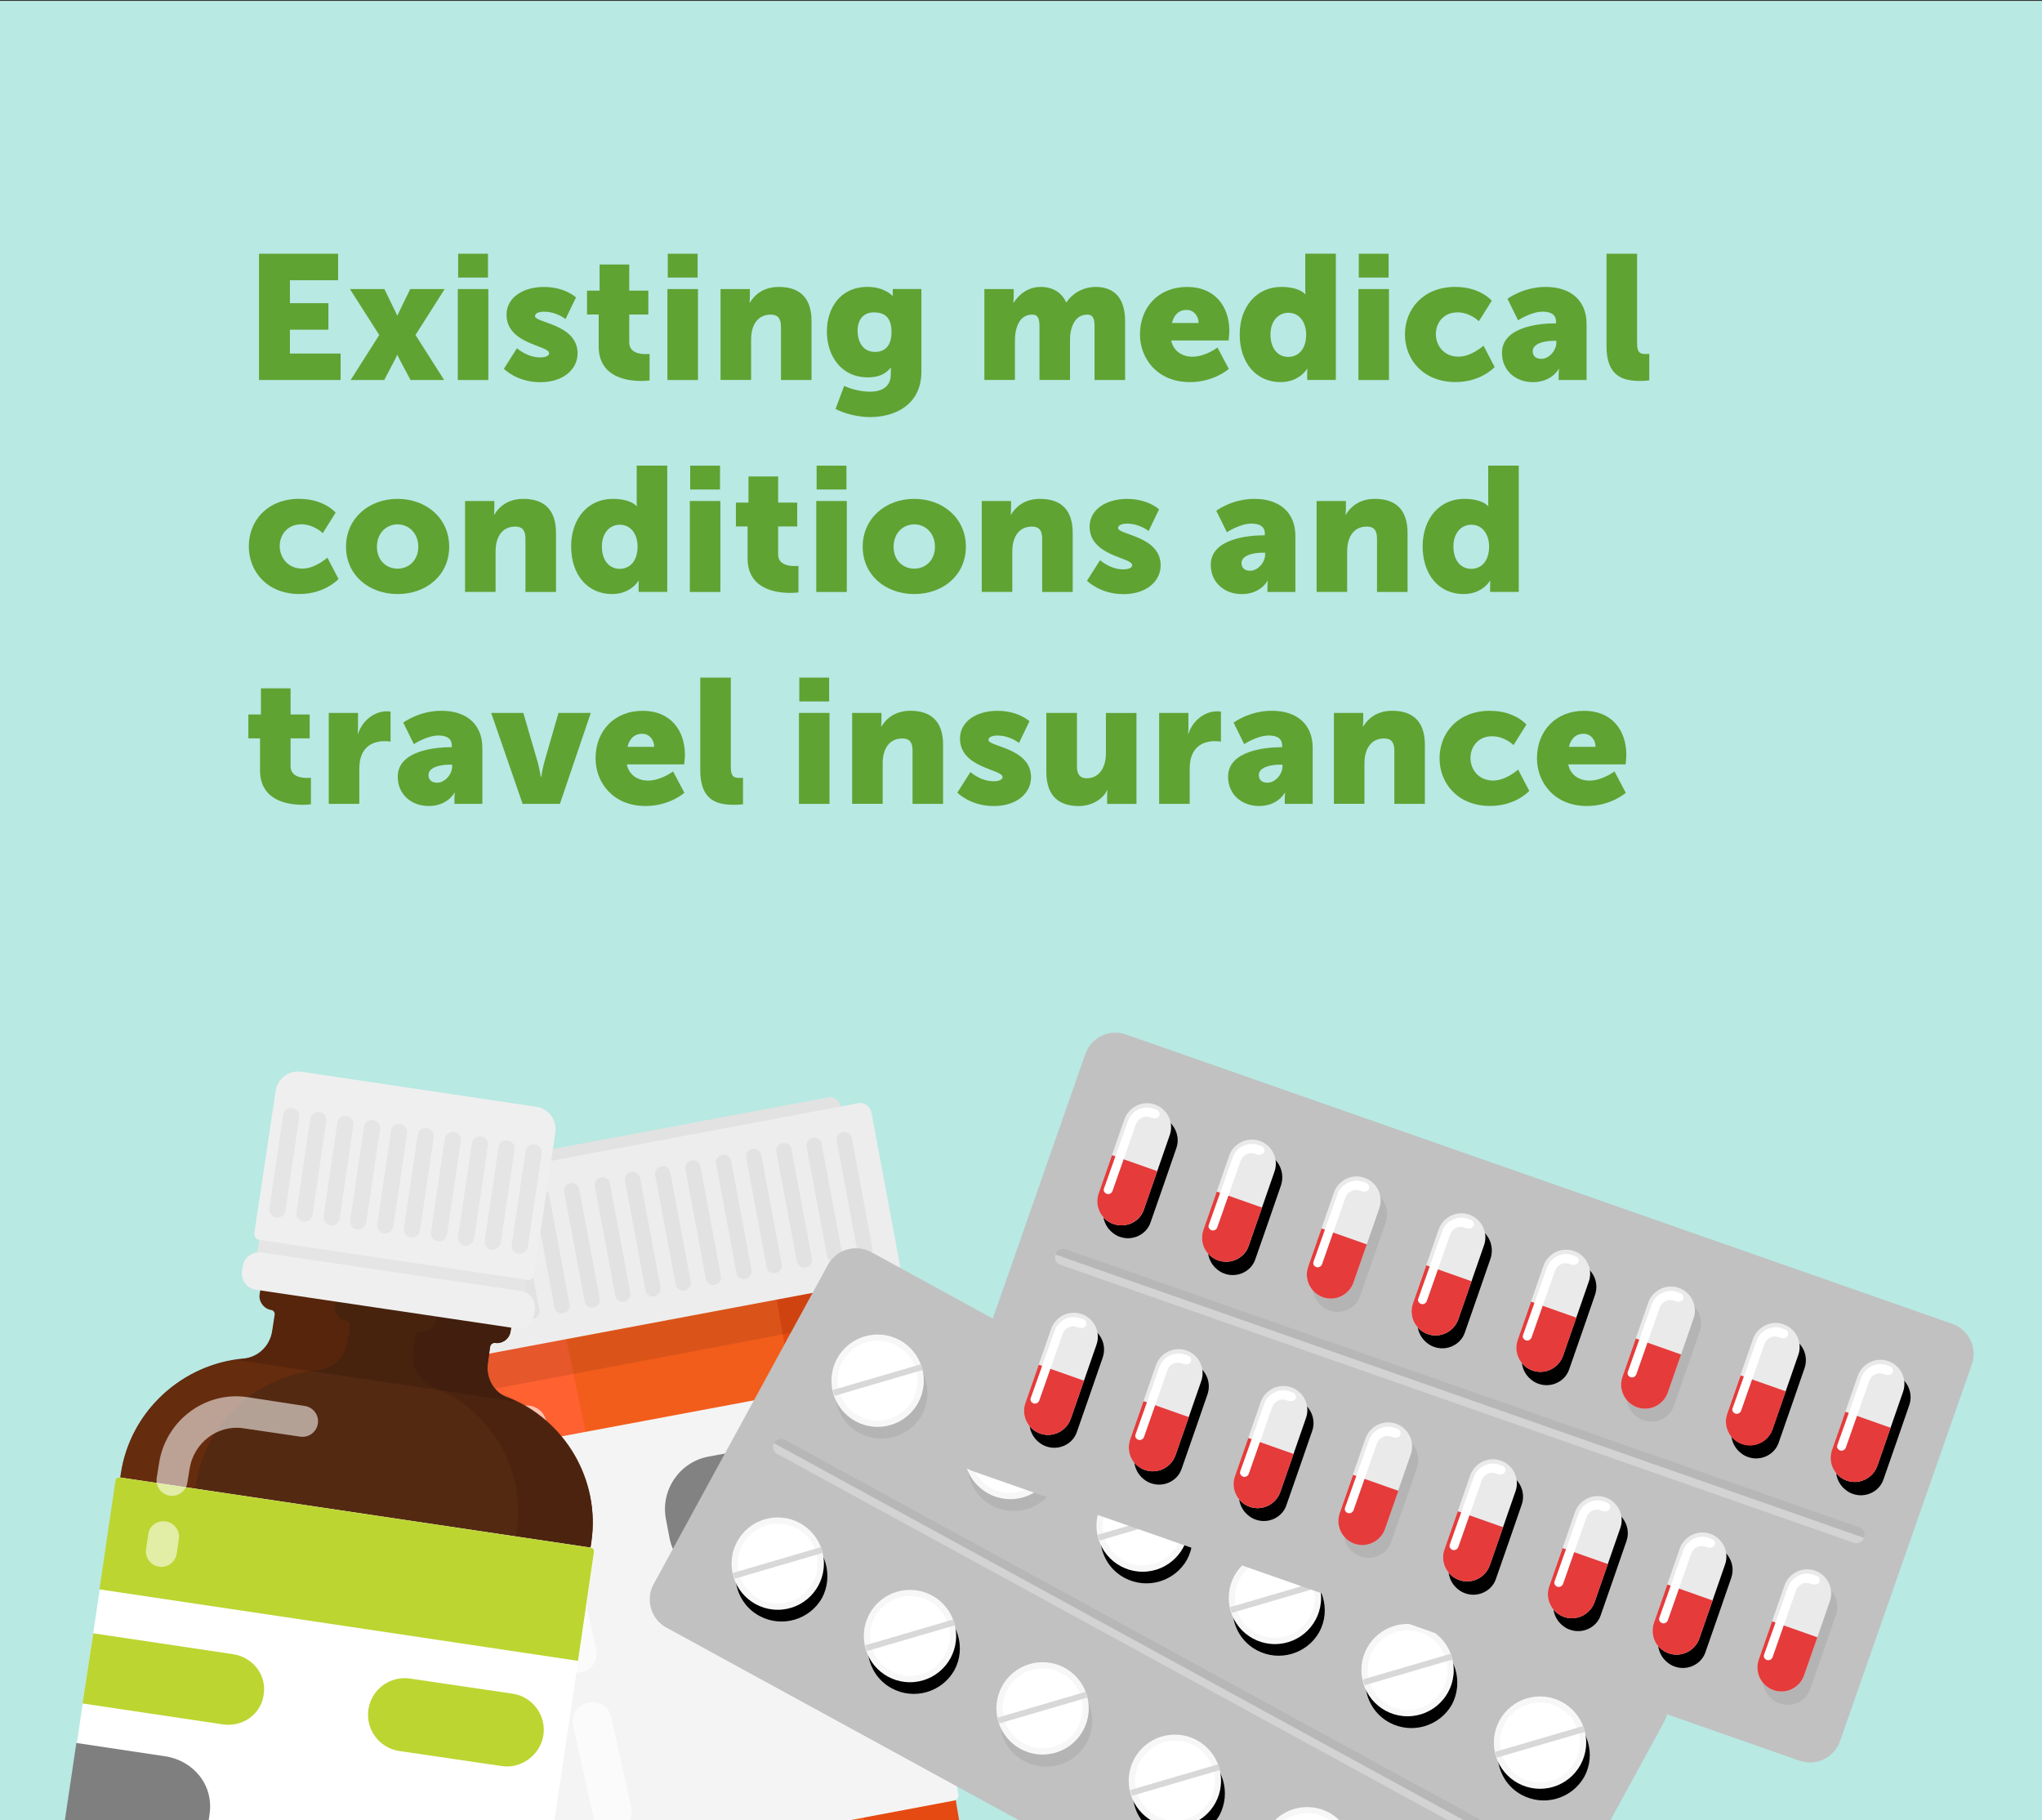 <?xml version="1.0" encoding="UTF-8"?>
<svg id="Layer_1" data-name="Layer 1" xmlns="http://www.w3.org/2000/svg" viewBox="0 0 460 410">
  <rect x="0" y="0" width="460" height="410" fill="#333333" stroke="none"/>
  <defs>
    <style>
      .cls-1 {
        opacity: .07;
      }

      .cls-1, .cls-2, .cls-3, .cls-4, .cls-5 {
        isolation: isolate;
      }

      .cls-2 {
        opacity: .1;
      }

      .cls-3 {
        opacity: .15;
      }

      .cls-6 {
        fill: #662c0e;
      }

      .cls-7 {
        fill: #eaeaea;
      }

      .cls-8 {
        fill: #828282;
      }

      .cls-9 {
        fill: #e2e2e2;
      }

      .cls-10 {
        fill: #efefef;
      }

      .cls-11 {
        fill: #f4f4f4;
      }

      .cls-12 {
        fill: #c1c1c1;
      }

      .cls-13 {
        fill: #e5e5e5;
      }

      .cls-14 {
        fill: #e54a13;
      }

      .cls-15 {
        fill: #d8d8d8;
      }

      .cls-16 {
        fill: #e53b3b;
      }

      .cls-17 {
        fill: #b7b7b7;
      }

      .cls-18 {
        fill: #ff6131;
      }

      .cls-19, .cls-4, .cls-5 {
        fill: #fff;
      }

      .cls-20 {
        fill: #5fa333;
      }

      .cls-21 {
        fill: #b8e9e3;
      }

      .cls-22 {
        fill: #542911;
      }

      .cls-23 {
        fill: #f7f7f7;
      }

      .cls-24 {
        fill: #7f7f7f;
      }

      .cls-25 {
        fill: #4c230f;
      }

      .cls-26 {
        fill: #bcd531;
      }

      .cls-27 {
        fill: #f25d1c;
      }

      .cls-28 {
        fill: #ededed;
      }

      .cls-29 {
        fill: #d3d3d3;
      }

      .cls-4 {
        opacity: .62;
      }

      .cls-5 {
        opacity: .56;
      }
    </style>
  </defs>
  <path class="cls-21" d="M0,.2h460v409.8H0V.2Z"/>
  <path class="cls-9" d="M193,281.9l-91.1,17.1c-1.4.3-2.7-.7-3-2l-5.6-29.7c-.3-1.4.7-2.7,2-3l91.1-17.1c1.4-.3,2.7.7,3,2l5.6,29.7c.3,1.4-.6,2.7-2,3Z"/>
  <path class="cls-27" d="M215.3,433.2l-79.3,14.9c-2.4.5-4.8-1.1-5.3-3.5l-29.2-140.5c-.51-2.47,1.09-4.89,3.56-5.39.01,0,.03,0,.04,0l84.8-15.9c2.5-.5,4.9,1.2,5.3,3.7l23.7,141.5c.4,2.4-1.2,4.7-3.6,5.2h0Z"/>
  <path class="cls-14" d="M189.9,282.8l-20.6,3.9c2.5-.5,4.9,1.2,5.3,3.7l23.9,142.2c.4,2.2-.9,3-2.9,4.3l19.8-3.7c2.2-.4,4.2-1.9,3.8-4.5l-23.8-141.9c-.6-2.4-3-4.5-5.5-4h0Z"/>
  <path class="cls-18" d="M156.4,440l-29.3-140.6c-.5-2.5,1.1-5,3.6-5.5l-25.6,4.8c-2.48.48-4.09,2.89-3.61,5.36,0,.01,0,.03,0,.04l29.3,140.7c.5,2.4,2.5,4,5.2,3.5l25.4-5c-3.4-.4-4.5-.9-5-3.3Z"/>
  <path class="cls-2" d="M196.9,296.7l-1.7-10.2c-.4-2.5-2.8-4.2-5.3-3.7l-84.8,15.9c-2.48.48-4.09,2.89-3.61,5.36,0,.01,0,.03,0,.04l2.1,10.2,93.3-17.6h0Z"/>
  <path class="cls-11" d="M215.9,404.3l-15.7-93.4c-.1-.6-.7-1.1-1.4-.9l-92.4,17.3c-.6.1-1.1.7-.9,1.4l19.3,92.7c.1.6.7,1,1.3.9l88.7-16.7c.8-.1,1.2-.7,1.1-1.3h0Z"/>
  <path class="cls-28" d="M200.7,287.9l-103.8,19.5c-1.4.3-2.7-.7-3-2l-6.5-34.4c-.3-1.4.7-2.7,2-3l103.9-19.5c1.4-.3,2.7.7,3,2l6.4,34.3c.3,1.5-.6,2.8-2,3.1Z"/>
  <path class="cls-4" d="M134.3,371.5l-11.3-51.5c-.5-2.3-2.8-3.8-5.2-3.3h-.1c-2.3.5-3.8,2.8-3.3,5.2l11.4,51.5c.5,2.4,3,3.9,5.4,3.2h.1c2.2-.6,3.5-2.9,3-5.1h0ZM142.2,407.1l-4.5-20.3c-.5-2.5-3-3.9-5.5-3.2h-.1c-2.2.6-3.5,2.9-3,5.1l4.5,20.3c.5,2.4,2.9,3.9,5.3,3.3h.1c2.29-.6,3.7-2.89,3.2-5.2h0ZM137.1,424.3l1.2,5.3c.5,2.3,2.8,3.8,5.2,3.3h.1c2.3-.5,3.8-2.8,3.3-5.2l-1.2-5.3c-.5-2.4-2.9-3.9-5.3-3.3h-.1c-2.3.7-3.8,2.9-3.2,5.2Z"/>
  <path class="cls-8" d="M201.8,320.2l-42.2,7.9c-6.5,1.2-10.8,7.5-9.6,14l.8,4.2c1.2,6.5,7.5,10.6,14,9.3l41.7-7.8-4.7-27.6Z"/>
  <g>
    <path class="cls-9" d="M99.6,300.9c-.9.2-1.9-.4-2-1.4l-4.6-24.6c-.2-.9.4-1.8,1.4-2,.9-.2,1.8.4,2,1.4l4.6,24.6c.2.9-.4,1.8-1.4,2ZM106.4,299.6c-.9.2-1.8-.4-2-1.4l-4.6-24.6c-.2-.9.4-1.8,1.4-2,.9-.2,1.8.4,2,1.4l4.6,24.6c.2,1-.4,1.9-1.4,2ZM113.3,298.4c-.9.2-1.8-.4-2-1.4l-4.6-24.6c-.2-.9.4-1.8,1.4-2,.9-.2,1.9.4,2,1.4l4.6,24.6c.1.9-.5,1.8-1.4,2ZM120.1,297.1c-.9.2-1.9-.4-2-1.4l-4.6-24.6c-.2-.9.4-1.8,1.4-2,.9-.2,1.8.4,2,1.4l4.6,24.6c.2.9-.5,1.8-1.4,2ZM126.9,295.8c-.9.2-1.9-.4-2-1.4l-4.6-24.6c-.2-.9.4-1.8,1.4-2,.9-.2,1.8.4,2,1.4l4.6,24.6c.2.9-.4,1.8-1.4,2ZM133.7,294.5c-.9.2-1.8-.4-2-1.4l-4.6-24.6c-.2-.9.4-1.8,1.4-2,.9-.2,1.8.4,2,1.4l4.6,24.6c.2.9-.4,1.8-1.4,2h0ZM140.6,293.2c-.9.2-1.8-.4-2-1.4l-4.6-24.6c-.2-.9.4-1.8,1.4-2,.9-.2,1.9.4,2,1.4l4.6,24.6c.1.9-.5,1.9-1.4,2Z"/>
    <path id="B" class="cls-9" d="M147.4,292c-.9.2-1.9-.4-2-1.4l-4.6-24.6c-.2-.9.4-1.8,1.4-2,.9-.2,1.8.4,2,1.4l4.6,24.6c.1.9-.5,1.8-1.4,2Z"/>
    <path class="cls-9" d="M154.2,290.7c-.9.2-1.8-.4-2-1.4l-4.6-24.6c-.2-.9.4-1.8,1.4-2,.9-.2,1.8.4,2,1.4l4.6,24.6c.2.9-.5,1.8-1.4,2Z"/>
    <path id="C" class="cls-9" d="M161,289.4c-.9.2-1.8-.4-2-1.4l-4.6-24.6c-.2-.9.4-1.8,1.4-2,.9-.2,1.9.4,2,1.4l4.6,24.6c.2.9-.4,1.8-1.4,2Z"/>
    <path id="B-2" data-name="B" class="cls-9" d="M167.9,288.1c-.9.2-1.9-.4-2-1.4l-4.6-24.6c-.2-.9.4-1.8,1.4-2,.9-.2,1.8.4,2,1.4l4.6,24.6c.1.9-.5,1.8-1.4,2Z"/>
    <path id="B-3" data-name="B" class="cls-9" d="M174.7,286.8c-.9.2-1.9-.4-2-1.4l-4.6-24.6c-.2-.9.4-1.8,1.4-2,.9-.2,1.8.4,2,1.4l4.6,24.6c.1.9-.5,1.8-1.4,2Z"/>
    <path class="cls-9" d="M181.5,285.5c-.9.2-1.8-.4-2-1.4l-4.6-24.6c-.2-.9.4-1.8,1.4-2,.9-.2,1.8.4,2,1.4l4.6,24.6c.2,1-.5,1.9-1.4,2Z"/>
    <path id="C-2" data-name="C" class="cls-9" d="M188.3,284.3c-.9.2-1.8-.4-2-1.4l-4.6-24.6c-.2-.9.4-1.8,1.4-2,.9-.2,1.9.4,2,1.4l4.6,24.6c.2.9-.4,1.8-1.4,2Z"/>
    <path class="cls-9" d="M195.1,283c-.9.2-1.9-.4-2-1.4l-4.6-24.6c-.2-.9.4-1.8,1.4-2,.9-.2,1.8.4,2,1.4l4.6,24.6c.2.9-.4,1.8-1.4,2Z"/>
  </g>
  <path class="cls-13" d="M59.1,274.5l-1.7,11.3c-.4,2.8,1.5,5.4,4.3,5.8l50.2,7.5c2.8.4,5.4-1.5,5.8-4.3l1.7-11.3s-60.3-9-60.3-9Z"/>
  <path class="cls-10" d="M120.3,287.2l4.8-32.1c.4-2.8-1.5-5.4-4.3-5.8l-52.9-7.9c-2.8-.4-5.4,1.5-5.8,4.3l-4.8,32c-.1.8.4,1.5,1.2,1.6l60.4,9c.6.1,1.3-.3,1.4-1.1Z"/>
  <path class="cls-22" d="M109.9,307l.5-3.6c.1-.6.6-1,1.2-.9,1.6.2,3.1-.9,3.4-2.5l.4-2.7c.2-1.3-.7-2.4-1.9-2.6l-51.2-7.6c-1.6-.2-3.1.9-3.4,2.5l-.3,1.8c-.3,1.7,1,3.4,2.7,3.6.4.1.7.5.7.9l-.6,3.9c-.5,3.3-3.2,5.9-6.5,6.2-13.7,1.2-25.5,11.7-27.6,25.9l-17,114.2c-1,6.5,3.6,12.7,10.1,13.6l48.5,7.2,33.6,5c6.5,1,12.7-3.6,13.6-10.1l17.1-114.5c2.1-14.1-6-27.5-18.8-32.6-3.2-1-5-4.3-4.5-7.7h0Z"/>
  <path class="cls-25" d="M114.4,314.9c-3.1-1.2-5-4.5-4.5-7.9l.5-3.6c.1-.6.6-1,1.2-.9,1.6.2,3.1-.9,3.4-2.5l.4-2.7c.2-1.3-.7-2.4-1.9-2.6l-17-2.5c1.3.2,2.3,1.4,2.1,2.6l-.4,2.7c-.2,1.6-1.8,2.7-3.4,2.5-.6-.1-1.1.3-1.2.9l-.5,3.6c-.51,3.36,1.35,6.62,4.5,7.9,12.8,5.1,20.9,18.5,18.8,32.6l-17.1,114.4c-1,6.5-7.3,11-13.8,10.1l17,2.5c6.5,1,12.7-3.6,13.6-10.1l17.1-114.5c2.1-14-6.1-27.4-18.8-32.5Z"/>
  <path class="cls-6" d="M27.1,448.7l17-114.2c2.1-14.2,13.9-24.7,27.6-25.9,3.3-.3,6-2.9,6.5-6.2l.6-3.9c.1-.4-.2-.8-.7-.9-1.7-.3-3-1.9-2.7-3.6l.3-1.8c.2-1.6,2-2.7,3.6-2.5l-17.1-2.5c-1.6-.2-3.1.9-3.4,2.5l-.3,1.8c-.3,1.7,1,3.4,2.7,3.6.4.1.7.5.7.9l-.6,3.9c-.5,3.3-3.2,5.9-6.5,6.2-13.7,1.2-25.5,11.7-27.6,25.9l-17,114.2c-1,6.5,3.6,12.7,10.1,13.6l17.1,2.5c-6.5-.9-11.3-7.1-10.3-13.6Z"/>
  <path class="cls-3" d="M54.9,306.1c-.6.1-1.3.1-1.9.2l63.2,9.4c-.6-.3-1.2-.6-1.9-.8-3.1-1.2-5-4.5-4.5-7.9l.5-3.6c.1-.6.6-1,1.2-.9,1.6.2,3.1-.9,3.4-2.5l.4-2.7c.2-1.3-.7-2.4-1.9-2.6l-51.2-7.6c-1.6-.2-3.1.9-3.4,2.5l-.3,1.8c-.3,1.7,1,3.4,2.7,3.6.4.1.7.5.7.9l-.6,3.9c-.1.9-.5,1.8-.9,2.6-1.1,2.1-3.1,3.5-5.5,3.7Z"/>
  <path class="cls-10" d="M116.2,299.2l-58.6-8.7c-2-.3-3.3-2.1-3.1-4.1l.2-1.2c.3-2,2.1-3.3,4.1-3.1l58.6,8.7c2,.3,3.3,2.1,3.1,4.1l-.2,1.2c-.3,2-2.1,3.4-4.1,3.1Z"/>
  <g>
    <path id="D" class="cls-13" d="M62.2,274.2c-1-.1-1.7-1.1-1.5-2.1l3.1-21c.1-1,1.1-1.7,2.1-1.5,1,.1,1.7,1.1,1.5,2.1l-3.1,21c-.1,1-1.1,1.7-2.1,1.5Z"/>
    <path id="E" class="cls-13" d="M68.3,275.1c-1-.1-1.7-1.1-1.5-2.1l3.1-21c.1-1,1.1-1.7,2.1-1.5,1,.1,1.7,1.1,1.5,2.1l-3.1,21c-.2,1-1.1,1.7-2.1,1.5Z"/>
    <path id="E-2" data-name="E" class="cls-13" d="M74.4,276c-1-.1-1.7-1.1-1.5-2.1l3.1-21c.1-1,1.1-1.7,2.1-1.5,1,.1,1.7,1.1,1.5,2.1l-3.1,21c-.2,1-1.1,1.7-2.1,1.5Z"/>
    <path id="E-3" data-name="E" class="cls-13" d="M80.4,276.9c-1-.1-1.7-1.1-1.5-2.1l3.1-21c.1-1,1.1-1.7,2.1-1.5,1,.1,1.7,1.1,1.5,2.1l-3.1,21c-.2,1-1.1,1.7-2.1,1.5Z"/>
    <path id="E-4" data-name="E" class="cls-13" d="M86.5,277.8c-1-.1-1.7-1.1-1.5-2.1l3.1-21c.1-1,1.1-1.7,2.1-1.5,1,.1,1.7,1.1,1.5,2.1l-3.1,21c-.2,1-1.1,1.7-2.1,1.5Z"/>
    <path id="D-2" data-name="D" class="cls-13" d="M92.5,278.7c-1-.1-1.7-1.1-1.5-2.1l3.1-21c.1-1,1.1-1.7,2.1-1.5,1,.1,1.7,1.1,1.5,2.1l-3.1,21c-.1,1-1.1,1.7-2.1,1.5Z"/>
    <path id="E-5" data-name="E" class="cls-13" d="M98.6,279.6c-1-.1-1.7-1.1-1.5-2.1l3.1-21c.1-1,1.1-1.7,2.1-1.5,1,.1,1.7,1.1,1.5,2.1l-3.1,21c-.2,1-1.1,1.7-2.1,1.5Z"/>
    <path class="cls-13" d="M104.7,280.6c-1-.1-1.7-1.1-1.5-2.1l3.1-21c.1-1,1.1-1.7,2.1-1.5,1,.1,1.7,1.1,1.5,2.1l-3.1,21c-.2.9-1.2,1.6-2.1,1.5Z"/>
    <path id="F" class="cls-13" d="M110.7,281.5c-1-.1-1.7-1.1-1.5-2.1l3.1-21c.1-1,1.1-1.7,2.1-1.5,1,.1,1.7,1.1,1.5,2.1l-3.1,21c-.2.9-1.1,1.6-2.1,1.5Z"/>
    <path id="F-2" data-name="F" class="cls-13" d="M116.8,282.4c-1-.1-1.7-1.1-1.5-2.1l3.1-21c.1-1,1.1-1.7,2.1-1.5,1,.1,1.7,1.1,1.5,2.1l-3.1,21c-.2.9-1.1,1.6-2.1,1.5Z"/>
  </g>
  <path class="cls-19" d="M26.1,333.6l-15.3,102.7c-.1.5.3,1,.8,1l106,15.8c.5.1,1-.3,1-.8l15.3-102.7c.1-.5-.3-1-.8-1l-106-15.8c-.5-.1-1,.3-1,.8h0Z"/>
  <path class="cls-26" d="M130.2,374.1l3.6-24.5c.1-.5-.3-1-.8-1l-106-15.8c-.5-.1-1,.3-1,.8l-3.6,24.4,107.8,16.1ZM52.5,372.6l-31.5-4.7-2.4,15.8,31.5,4.7c4.5.7,8.7-2.2,9.3-6.7.7-4.4-2.4-8.4-6.9-9.1h0ZM113,397.8l-23.1-3.4c-4.5-.7-7.6-4.9-6.9-9.4s4.9-7.6,9.4-6.9l23.1,3.4c4.5.7,7.6,4.9,6.9,9.4-.7,4.4-5,7.6-9.4,6.9Z"/>
  <path class="cls-24" d="M37.2,395.6l-20-3-5,33.6,20,3c6.5,1,12.5-3.6,13.5-10.1l1.5-10.4c1-6.5-3.5-12.1-10-13.1Z"/>
  <path class="cls-5" d="M33.4,345.6l-.5,3.3c-.3,1.9,1,3.7,2.9,4s3.7-1,4-2.9l.5-3.3c.3-1.9-1-3.7-2.9-4-2-.3-3.8,1-4,2.9ZM55.7,314.7c-9.5-1.4-18.5,5.3-19.9,15.1l-.5,3.1c-.3,1.9,1,3.7,2.9,4s3.7-1,4-2.9l.5-3.1c.9-5.9,6.3-10,12-9.2l12.9,1.9c1.9.3,3.7-1,4-2.9s-1-3.7-2.9-4c0,0-13-2-13-2Z"/>
  <path class="cls-12" d="M325.9,462.7l-175.8-96.1c-3.5-1.9-4.7-6.3-2.9-9.7l39.3-72c1.9-3.5,6.3-4.7,9.7-2.9l175.8,96.1c3.5,1.9,4.7,6.3,2.9,9.7l-39.3,72c-1.9,3.5-6.3,4.8-9.7,2.9Z"/>
  <path class="cls-1" d="M203.5,304.6c-5.03-2.7-11.3-.88-14.1,4.1-1.2,2.3-1.5,4.8-1,7.1.6,2.9,2.4,5.5,5.2,7,5.03,2.7,11.3.88,14.1-4.1,2.7-5,.8-11.4-4.2-14.1ZM233.3,320.9c-5.03-2.7-11.3-.88-14.1,4.1-1.2,2.3-1.5,4.8-1,7.1.6,2.9,2.4,5.5,5.2,7,5.03,2.7,11.3.88,14.1-4.1,2.7-5,.9-11.3-4.2-14.1Z"/>
  <path id="G" d="M263.2,337.2c-5.03-2.7-11.3-.88-14.1,4.1-1.2,2.3-1.5,4.8-1,7.1.6,2.9,2.4,5.5,5.2,7,5.03,2.7,11.3.88,14.1-4.1,2.7-5,.8-11.3-4.2-14.1h0Z"/>
  <path id="G-2" data-name="G" d="M293,353.5c-5.03-2.7-11.3-.88-14.1,4.1-1.2,2.3-1.5,4.8-1,7.1.6,2.9,2.4,5.5,5.2,7,5.03,2.7,11.3.88,14.1-4.1,2.7-5,.8-11.3-4.2-14.1h0Z"/>
  <path id="H" d="M322.9,369.8c-5.03-2.7-11.3-.88-14.1,4.1-1.2,2.3-1.5,4.8-1,7.1.6,2.9,2.4,5.5,5.2,7,5.03,2.7,11.3.88,14.1-4.1,2.6-5,.8-11.3-4.2-14.1Z"/>
  <path id="G-3" data-name="G" d="M352.7,386.1c-5.03-2.7-11.3-.88-14.1,4.1-1.2,2.3-1.5,4.8-1,7.1.6,2.9,2.4,5.5,5.2,7,5.03,2.7,11.3.88,14.1-4.1,2.7-5,.8-11.3-4.2-14.1h0Z"/>
  <path id="H-2" data-name="H" d="M181,345.8c-5.03-2.7-11.3-.88-14.1,4.1-1.2,2.3-1.5,4.8-1,7.1.6,2.9,2.4,5.5,5.2,7,5.03,2.7,11.3.88,14.1-4.1,2.6-5,.8-11.3-4.2-14.1Z"/>
  <path id="G-4" data-name="G" d="M210.8,362.1c-5.03-2.7-11.3-.88-14.1,4.1-1.2,2.3-1.5,4.8-1,7.1.6,2.9,2.4,5.5,5.2,7,5.03,2.7,11.3.88,14.1-4.1,2.7-5,.8-11.3-4.2-14.1h0Z"/>
  <path class="cls-1" d="M240.6,378.5c-5.03-2.7-11.3-.88-14.1,4.1-1.2,2.3-1.5,4.8-1,7.1.6,2.9,2.4,5.5,5.2,7,5.03,2.7,11.3.88,14.1-4.1,2.7-5.1.9-11.4-4.2-14.1Z"/>
  <path id="I" d="M270.5,394.8c-5.03-2.7-11.3-.88-14.1,4.1-1.2,2.3-1.5,4.8-1,7.1.6,2.9,2.4,5.5,5.2,7,5.03,2.7,11.3.88,14.1-4.1,2.7-5.1.8-11.4-4.2-14.1Z"/>
  <path id="I-2" data-name="I" d="M300.3,411.1c-5.03-2.7-11.3-.88-14.1,4.1-1.2,2.3-1.5,4.8-1,7.1.6,2.9,2.4,5.5,5.2,7,5.03,2.7,11.3.88,14.1-4.1,2.7-5.1.8-11.4-4.2-14.1Z"/>
  <circle class="cls-23" cx="197.7" cy="311" r="10.4"/>
  <circle class="cls-19" cx="197.7" cy="311" r="9"/>
  <path id="J" class="cls-15" d="M207.8,308.6c-.1-.4-.2-.9-.4-1.3l-19.8,5.8c.1.4.2.9.4,1.3l19.8-5.8Z"/>
  <circle class="cls-23" cx="175.2" cy="352.2" r="10.4"/>
  <circle class="cls-19" cx="175.2" cy="352.2" r="9"/>
  <path id="J-2" data-name="J" class="cls-15" d="M185.3,349.8c-.1-.4-.2-.9-.4-1.3l-19.8,5.8c.1.4.2.9.4,1.3l19.8-5.8Z"/>
  <circle class="cls-23" cx="227.61" cy="327.28" r="10.4"/>
  <circle class="cls-19" cx="227.6" cy="327.3" r="9"/>
  <path id="J-3" data-name="J" class="cls-15" d="M237.6,324.9c-.1-.4-.2-.9-.4-1.3l-19.8,5.8c.1.4.2.9.4,1.3l19.8-5.8Z"/>
  <circle class="cls-23" cx="204.99" cy="368.52" r="10.4"/>
  <circle class="cls-19" cx="205" cy="368.5" r="9"/>
  <path id="J-4" data-name="J" class="cls-15" d="M215.1,366.1c-.1-.4-.2-.9-.4-1.3l-19.8,5.8c.1.4.2.9.4,1.3l19.8-5.8Z"/>
  <circle class="cls-23" cx="257.4" cy="343.63" r="10.4"/>
  <circle class="cls-19" cx="257.4" cy="343.6" r="9"/>
  <path id="J-5" data-name="J" class="cls-15" d="M267.5,341.2c-.1-.4-.2-.9-.4-1.3l-19.8,5.8c.1.4.2.9.4,1.3l19.8-5.8Z"/>
  <circle class="cls-23" cx="234.86" cy="384.81" r="10.4"/>
  <circle class="cls-19" cx="234.9" cy="384.8" r="9"/>
  <path id="J-6" data-name="J" class="cls-15" d="M244.9,382.4c-.1-.4-.2-.9-.4-1.3l-19.8,5.8c.1.4.2.9.4,1.3l19.8-5.8Z"/>
  <circle class="cls-23" cx="287.2" cy="359.93" r="10.4"/>
  <circle class="cls-19" cx="287.2" cy="359.9" r="9"/>
  <path id="J-7" data-name="J" class="cls-15" d="M297.3,357.5c-.1-.4-.2-.9-.4-1.3l-19.8,5.8c.1.4.2.9.4,1.3l19.8-5.8Z"/>
  <circle class="cls-23" cx="264.66" cy="401.12" r="10.4"/>
  <circle class="cls-19" cx="264.7" cy="401.1" r="9"/>
  <path id="J-8" data-name="J" class="cls-15" d="M274.8,398.7c-.1-.4-.2-.9-.4-1.3l-19.8,5.8c.1.4.2.9.4,1.3l19.8-5.8Z"/>
  <circle class="cls-23" cx="317.08" cy="376.19" r="10.4"/>
  <circle class="cls-19" cx="317.1" cy="376.2" r="9"/>
  <path id="J-9" data-name="J" class="cls-15" d="M327.2,373.8c-.1-.4-.2-.9-.4-1.3l-19.8,5.8c.1.4.2.9.4,1.3l19.8-5.8Z"/>
  <circle class="cls-23" cx="294.46" cy="417.44" r="10.4"/>
  <circle class="cls-19" cx="294.5" cy="417.4" r="9"/>
  <circle class="cls-23" cx="346.92" cy="392.52" r="10.4"/>
  <circle class="cls-19" cx="346.9" cy="392.5" r="9"/>
  <path id="J-10" data-name="J" class="cls-15" d="M357,390.1c-.1-.4-.2-.9-.4-1.3l-19.8,5.8c.1.4.2.9.4,1.3l19.8-5.8Z"/>
  <path class="cls-29" d="M175.1,327.5l168.8,92.2c.9.5,2,.2,2.5-.7s.2-2-.7-2.5l-168.8-92.2c-.9-.5-2-.2-2.5.7s-.2,2,.7,2.5Z"/>
  <path class="cls-17" d="M346.4,419.1q0-.1,0,0c.5-1,.2-2.1-.7-2.6l-168.8-92.2c-.9-.5-2-.2-2.5.7v.1l172,94h0Z"/>
  <path class="cls-12" d="M405.4,396.6l-186.2-65.2c-3.7-1.3-5.7-5.4-4.4-9.1l29.7-84.9c1.3-3.7,5.4-5.7,9.1-4.4l186.2,65.2c3.7,1.3,5.7,5.4,4.4,9.1l-29.7,84.9c-1.3,3.7-5.4,5.7-9.1,4.4h0Z"/>
  <path class="cls-29" d="M238.9,284.9l178.7,62.6c1,.3,2-.2,2.3-1.1.3-1-.2-2-1.1-2.3l-178.7-62.6c-1-.3-2,.2-2.3,1.1-.4.9.1,2,1.1,2.3h0Z"/>
  <path class="cls-17" d="M419.9,346.4c.4-1-.1-2.1-1.1-2.4l-178.7-62.6c-1-.3-2,.2-2.3,1.1v.1l182.1,63.8Z"/>
  <path id="K" d="M261.6,251.6c-2.8-1-6,.5-7,3.3l-2.8,8.1-3,8.6c-.8,2.3.1,4.8,2,6.2.45.35.96.62,1.5.8,2.8,1,6-.5,6.9-3.3l3-8.6,2.8-8.1c1-2.8-.6-6-3.4-7Z"/>
  <path class="cls-7" d="M257.7,272.4l5.8-16.7c1-2.8-.5-5.9-3.3-6.9s-5.9.5-6.9,3.3l-5.8,16.7c-1,2.8.5,5.9,3.3,6.9,2.9,1,6-.5,6.9-3.3h0Z"/>
  <path id="L" class="cls-16" d="M247.5,268.8l3-8.6,10.2,3.6-3,8.6c-1,2.8-4.1,4.3-6.9,3.3s-4.3-4.1-3.3-6.9h0Z"/>
  <path id="M" class="cls-19" d="M254.1,252.5c.8-2.3,3.4-3.6,5.7-2.8l.8.3c.5.2.7.7.6,1.2-.2.6-.8.8-1.4.7l-.7-.2c-1.3-.5-2.7.2-3.2,1.5l-5.3,15.1c-.2.5-.8.8-1.3.6s-.8-.7-.6-1.2l5.4-15.2h0Z"/>
  <path id="N" d="M245,298.8c-2.8-1-6,.5-7,3.3l-2.8,8.1-3,8.6c-.8,2.3.1,4.8,2,6.2.45.35.96.62,1.5.8,2.8,1,6-.5,6.9-3.3l3-8.6,2.8-8.1c1-2.9-.5-6-3.4-7Z"/>
  <path class="cls-7" d="M241.2,319.6l5.8-16.7c1-2.8-.5-5.9-3.3-6.9s-5.9.5-6.9,3.3l-5.8,16.7c-1,2.8.5,5.9,3.3,6.9s5.9-.5,6.9-3.3Z"/>
  <path id="L-2" data-name="L" class="cls-16" d="M231,316l3-8.6,10.2,3.6-3,8.6c-1,2.8-4.1,4.3-6.9,3.3s-4.3-4.1-3.3-6.9h0Z"/>
  <path id="M-2" data-name="M" class="cls-19" d="M237.6,299.7c.8-2.3,3.4-3.6,5.7-2.8l.8.3c.5.2.7.7.6,1.2-.2.6-.8.8-1.4.7l-.7-.2c-1.3-.5-2.7.2-3.2,1.5l-5.3,15.1c-.2.5-.8.8-1.3.6s-.8-.7-.6-1.2l5.4-15.2h0Z"/>
  <path id="O" d="M285.2,259.9c-2.8-1-6,.5-7,3.3l-2.8,8.1-3,8.6c-.8,2.3.1,4.8,2,6.2.45.35.96.62,1.5.8,2.8,1,6-.5,6.9-3.3l3-8.6,2.8-8.1c.9-2.9-.6-6-3.4-7Z"/>
  <path class="cls-7" d="M281.3,280.6l5.8-16.7c1-2.8-.5-5.9-3.3-6.9s-5.9.5-6.9,3.3l-5.8,16.7c-1,2.8.5,5.9,3.3,6.9s6-.5,6.9-3.3Z"/>
  <path class="cls-16" d="M271.1,277l3-8.6,10.2,3.6-3,8.6c-1,2.8-4.1,4.3-6.9,3.3s-4.3-4-3.3-6.9h0Z"/>
  <path id="M-3" data-name="M" class="cls-19" d="M277.7,260.7c.8-2.3,3.4-3.6,5.7-2.8l.8.3c.5.2.7.7.6,1.2-.2.6-.8.8-1.4.7l-.7-.2c-1.3-.5-2.7.2-3.2,1.5l-5.3,15.1c-.2.5-.8.8-1.3.6s-.8-.7-.6-1.2l5.4-15.2h0Z"/>
  <path id="N-2" data-name="N" d="M268.6,307.1c-2.8-1-6,.5-7,3.3l-2.8,8.1-3,8.6c-.8,2.3.1,4.8,2,6.2.45.35.96.62,1.5.8,2.8,1,6-.5,6.9-3.3l3-8.6,2.8-8.1c1-2.9-.5-6-3.4-7Z"/>
  <path id="P" class="cls-7" d="M264.8,327.8l5.8-16.7c1-2.8-.5-5.9-3.3-6.9s-5.9.5-6.9,3.3l-5.8,16.7c-1,2.8.5,5.9,3.3,6.9,2.8,1,5.9-.5,6.9-3.3Z"/>
  <path class="cls-16" d="M254.6,324.2l3-8.6,10.2,3.6-3,8.6c-1,2.8-4.1,4.3-6.9,3.3-2.8-.9-4.3-4-3.3-6.9h0Z"/>
  <path id="M-4" data-name="M" class="cls-19" d="M261.2,307.9c.8-2.3,3.4-3.6,5.7-2.8l.8.3c.5.2.7.7.6,1.2-.2.6-.8.8-1.4.7l-.7-.2c-1.3-.5-2.7.2-3.2,1.5l-5.3,15.1c-.2.5-.8.8-1.3.6s-.8-.7-.6-1.2l5.4-15.2h0Z"/>
  <path class="cls-1" d="M308.8,268.2c-2.8-1-6,.5-7,3.3l-2.8,8.1-3,8.6c-.8,2.3.1,4.8,2,6.2.45.35.96.62,1.5.8,2.8,1,6-.5,6.9-3.3l3-8.6,2.8-8.1c.9-2.9-.6-6.1-3.4-7Z"/>
  <path id="P-2" data-name="P" class="cls-7" d="M304.9,288.9l5.8-16.7c1-2.8-.5-5.9-3.3-6.9s-5.9.5-6.9,3.3l-5.8,16.7c-1,2.8.5,5.9,3.3,6.9,2.8,1,5.9-.5,6.9-3.3Z"/>
  <path id="L-3" data-name="L" class="cls-16" d="M294.7,285.3l3-8.6,10.2,3.6-3,8.6c-1,2.8-4.1,4.3-6.9,3.3s-4.3-4.1-3.3-6.9h0Z"/>
  <path id="M-5" data-name="M" class="cls-19" d="M301.3,269c.8-2.3,3.4-3.6,5.7-2.8l.8.3c.5.2.7.7.6,1.2-.2.6-.8.8-1.4.7l-.7-.2c-1.3-.5-2.7.2-3.2,1.5l-5.3,15.1c-.2.5-.8.8-1.3.6s-.8-.7-.6-1.2l5.4-15.2h0Z"/>
  <path id="K-2" data-name="K" d="M292.2,315.3c-2.8-1-6,.5-7,3.3l-2.8,8.1-3,8.6c-.8,2.3.1,4.8,2,6.2.45.35.96.62,1.5.8,2.8,1,6-.5,6.9-3.3l3-8.6,2.8-8.1c1-2.8-.6-6-3.4-7Z"/>
  <path id="P-3" data-name="P" class="cls-7" d="M288.4,336.1l5.8-16.7c1-2.8-.5-5.9-3.3-6.9s-5.9.5-6.9,3.3l-5.8,16.7c-1,2.8.5,5.9,3.3,6.9,2.8,1,5.9-.5,6.9-3.3Z"/>
  <path id="L-4" data-name="L" class="cls-16" d="M278.2,332.5l3-8.6,10.2,3.6-3,8.6c-1,2.8-4.1,4.3-6.9,3.3s-4.3-4.1-3.3-6.9h0Z"/>
  <path id="M-6" data-name="M" class="cls-19" d="M284.8,316.2c.8-2.3,3.4-3.6,5.7-2.8l.8.3c.5.2.7.7.6,1.2-.2.6-.8.8-1.4.7l-.7-.2c-1.3-.5-2.7.2-3.2,1.5l-5.3,15.1c-.2.5-.8.8-1.3.6s-.8-.7-.6-1.2l5.4-15.2h0Z"/>
  <path id="O-2" data-name="O" d="M332.4,276.4c-2.8-1-6,.5-7,3.3l-2.8,8.1-3,8.6c-.8,2.3.1,4.8,2,6.2.45.35.96.62,1.5.8,2.8,1,6-.5,6.9-3.3l3-8.6,2.8-8.1c.9-2.9-.6-6-3.4-7Z"/>
  <path id="P-4" data-name="P" class="cls-7" d="M328.5,297.2l5.8-16.7c1-2.8-.5-5.9-3.3-6.9s-5.9.5-6.9,3.3l-5.8,16.7c-1,2.8.5,5.9,3.3,6.9,2.8,1,5.9-.5,6.9-3.3Z"/>
  <path id="L-5" data-name="L" class="cls-16" d="M318.3,293.6l3-8.6,10.2,3.6-3,8.6c-1,2.8-4.1,4.3-6.9,3.3s-4.3-4.1-3.3-6.9h0Z"/>
  <path id="M-7" data-name="M" class="cls-19" d="M324.9,277.3c.8-2.3,3.4-3.6,5.7-2.8l.8.3c.5.2.7.7.6,1.2-.2.6-.8.8-1.4.7l-.7-.2c-1.3-.5-2.7.2-3.2,1.5l-5.3,15.1c-.2.5-.8.8-1.3.6s-.8-.7-.6-1.2l5.4-15.2h0Z"/>
  <path class="cls-1" d="M315.8,323.6c-2.8-1-6,.5-7,3.3l-2.8,8.1-3,8.6c-.8,2.3.1,4.8,2,6.2.45.35.96.62,1.5.8,2.8,1,6-.5,6.9-3.3l3-8.6,2.8-8.1c1-2.9-.6-6-3.4-7Z"/>
  <path class="cls-7" d="M312,344.3l5.8-16.7c1-2.8-.5-5.9-3.3-6.9s-5.9.5-6.9,3.3l-5.8,16.7c-1,2.8.5,5.9,3.3,6.9,2.8,1.1,5.9-.4,6.9-3.3Z"/>
  <path id="L-6" data-name="L" class="cls-16" d="M301.8,340.8l3-8.6,10.2,3.6-3,8.6c-1,2.8-4.1,4.3-6.9,3.3s-4.3-4.1-3.3-6.9h0Z"/>
  <path id="M-8" data-name="M" class="cls-19" d="M308.4,324.4c.8-2.3,3.4-3.6,5.7-2.8l.8.3c.5.2.7.7.6,1.2-.2.6-.8.8-1.4.7l-.7-.2c-1.3-.5-2.7.2-3.2,1.5l-5.3,15.1c-.2.5-.8.8-1.3.6s-.8-.7-.6-1.2l5.4-15.2h0Z"/>
  <path id="N-3" data-name="N" d="M355.9,284.7c-2.8-1-6,.5-7,3.3l-2.8,8.1-3,8.6c-.8,2.3.1,4.8,2,6.2.45.35.96.62,1.5.8,2.8,1,6-.5,6.9-3.3l3-8.6,2.8-8.1c1-2.9-.5-6-3.4-7Z"/>
  <path id="P-5" data-name="P" class="cls-7" d="M352.1,305.4l5.8-16.7c1-2.8-.5-5.9-3.3-6.9s-5.9.5-6.9,3.3l-5.8,16.7c-1,2.8.5,5.9,3.3,6.9,2.8,1,5.9-.5,6.9-3.3Z"/>
  <path id="L-7" data-name="L" class="cls-16" d="M341.9,301.8l3-8.6,10.2,3.6-3,8.6c-1,2.8-4.1,4.3-6.9,3.3s-4.3-4.1-3.3-6.9h0Z"/>
  <path id="M-9" data-name="M" class="cls-19" d="M348.5,285.5c.8-2.3,3.4-3.6,5.7-2.8l.8.3c.5.2.7.7.6,1.2-.2.6-.8.8-1.4.7l-.7-.2c-1.3-.5-2.7.2-3.2,1.5l-5.3,15.1c-.2.5-.8.8-1.3.6s-.8-.7-.6-1.2l5.4-15.2h0Z"/>
  <path id="Q" d="M339.4,331.9c-2.8-1-6,.5-7,3.3l-2.8,8.1-3,8.6c-.8,2.3.1,4.8,2,6.2.45.35.96.62,1.5.8,2.8,1,6-.5,6.9-3.3l3-8.6,2.8-8.1c1-2.9-.6-6-3.4-7Z"/>
  <path id="P-6" data-name="P" class="cls-7" d="M335.6,352.6l5.8-16.7c1-2.8-.5-5.9-3.3-6.9s-5.9.5-6.9,3.3l-5.8,16.7c-1,2.8.5,5.9,3.3,6.9,2.8,1,5.9-.5,6.9-3.3Z"/>
  <path id="L-8" data-name="L" class="cls-16" d="M325.4,349l3-8.6,10.2,3.6-3,8.6c-1,2.8-4.1,4.3-6.9,3.3s-4.3-4.1-3.3-6.9h0Z"/>
  <path id="M-10" data-name="M" class="cls-19" d="M332,332.7c.8-2.3,3.4-3.6,5.7-2.8l.8.3c.5.2.7.7.6,1.2-.2.6-.8.8-1.4.7l-.7-.2c-1.3-.5-2.7.2-3.2,1.5l-5.3,15.1c-.2.5-.8.8-1.3.6s-.8-.7-.6-1.2l5.4-15.2h0Z"/>
  <path class="cls-1" d="M379.5,292.9c-2.8-1-6,.5-7,3.3l-2.8,8.1-3,8.6c-.8,2.3.1,4.8,2,6.2.45.35.96.62,1.5.8,2.8,1,6-.5,6.9-3.3l3-8.6,2.8-8.1c1-2.8-.5-6-3.4-7Z"/>
  <path id="P-7" data-name="P" class="cls-7" d="M375.7,313.7l5.8-16.7c1-2.8-.5-5.9-3.3-6.9s-5.9.5-6.9,3.3l-5.8,16.7c-1,2.8.5,5.9,3.3,6.9,2.8,1,5.9-.5,6.9-3.3Z"/>
  <path id="L-9" data-name="L" class="cls-16" d="M365.5,310.1l3-8.6,10.2,3.6-3,8.6c-1,2.8-4.1,4.3-6.9,3.3s-4.3-4.1-3.3-6.9h0Z"/>
  <path id="M-11" data-name="M" class="cls-19" d="M372.1,293.8c.8-2.3,3.4-3.6,5.7-2.8l.8.3c.5.2.7.7.6,1.2-.2.6-.8.8-1.4.7l-.7-.2c-1.3-.5-2.7.2-3.2,1.5l-5.3,15.1c-.2.5-.8.8-1.3.6s-.8-.7-.6-1.2l5.4-15.2h0Z"/>
  <path id="K-3" data-name="K" d="M363,340.1c-2.8-1-6,.5-7,3.3l-2.8,8.1-3,8.6c-.8,2.3.1,4.8,2,6.2.45.35.96.62,1.5.8,2.8,1,6-.5,6.9-3.3l3-8.6,2.8-8.1c1-2.8-.6-6-3.4-7Z"/>
  <path id="P-8" data-name="P" class="cls-7" d="M359.2,360.9l5.8-16.7c1-2.8-.5-5.9-3.3-6.9s-5.9.5-6.9,3.3l-5.8,16.7c-1,2.8.5,5.9,3.3,6.9,2.8,1,5.9-.5,6.9-3.3Z"/>
  <path id="L-10" data-name="L" class="cls-16" d="M349,357.3l3-8.6,10.2,3.6-3,8.6c-1,2.8-4.1,4.3-6.9,3.3s-4.3-4.1-3.3-6.9h0Z"/>
  <path id="M-12" data-name="M" class="cls-19" d="M355.6,341c.8-2.3,3.4-3.6,5.7-2.8l.8.3c.5.2.7.7.6,1.2-.2.6-.8.8-1.4.7l-.7-.2c-1.3-.5-2.7.2-3.2,1.5l-5.3,15.1c-.2.5-.8.8-1.3.6s-.8-.7-.6-1.2l5.4-15.2h0Z"/>
  <path id="N-4" data-name="N" d="M403.1,301.2c-2.8-1-6,.5-7,3.3l-2.8,8.1-3,8.6c-.8,2.3.1,4.8,2,6.2.45.35.96.62,1.5.8,2.8,1,6-.5,6.9-3.3l3-8.6,2.8-8.1c1-2.9-.5-6-3.4-7Z"/>
  <path class="cls-7" d="M399.3,321.9l5.8-16.7c1-2.8-.5-5.9-3.3-6.9s-5.9.5-6.9,3.3l-5.8,16.7c-1,2.8.5,5.9,3.3,6.9s5.9-.4,6.9-3.3Z"/>
  <path id="L-11" data-name="L" class="cls-16" d="M389.1,318.4l3-8.6,10.2,3.6-3,8.6c-1,2.8-4.1,4.3-6.9,3.3s-4.3-4.1-3.3-6.9h0Z"/>
  <path id="M-13" data-name="M" class="cls-19" d="M395.7,302c.8-2.3,3.4-3.6,5.7-2.8l.8.3c.5.2.7.7.6,1.2-.2.6-.8.8-1.4.7l-.7-.2c-1.3-.5-2.7.2-3.2,1.5l-5.3,15.1c-.2.5-.8.8-1.3.6s-.8-.7-.6-1.2l5.4-15.2h0Z"/>
  <path id="Q-2" data-name="Q" d="M386.6,348.4c-2.8-1-6,.5-7,3.3l-2.8,8.1-3,8.6c-.8,2.3.1,4.8,2,6.2.45.35.96.62,1.5.8,2.8,1,6-.5,6.9-3.3l3-8.6,2.8-8.1c1-2.9-.6-6-3.4-7Z"/>
  <path id="P-9" data-name="P" class="cls-7" d="M382.8,369.1l5.8-16.7c1-2.8-.5-5.9-3.3-6.9s-5.9.5-6.9,3.3l-5.8,16.7c-1,2.8.5,5.9,3.3,6.9,2.8,1,5.9-.5,6.9-3.3Z"/>
  <path class="cls-16" d="M372.6,365.5l3-8.6,10.2,3.6-3,8.6c-1,2.8-4.1,4.3-6.9,3.3-2.8-.9-4.3-4-3.3-6.9h0Z"/>
  <path id="M-14" data-name="M" class="cls-19" d="M379.2,349.2c.8-2.3,3.4-3.6,5.7-2.8l.8.3c.5.2.7.7.6,1.2-.2.6-.8.8-1.4.7l-.7-.2c-1.3-.5-2.7.2-3.2,1.5l-5.3,15.1c-.2.5-.8.8-1.3.6s-.8-.7-.6-1.2l5.4-15.2h0Z"/>
  <path id="Q-3" data-name="Q" d="M426.7,309.5c-2.8-1-6,.5-7,3.3l-2.8,8.1-3,8.6c-.8,2.3.1,4.8,2,6.2.45.35.96.62,1.5.8,2.8,1,6-.5,6.9-3.3l3-8.6,2.8-8.1c1-2.9-.6-6-3.4-7Z"/>
  <path id="P-10" data-name="P" class="cls-7" d="M422.9,330.2l5.8-16.7c1-2.8-.5-5.9-3.3-6.9s-5.9.5-6.9,3.3l-5.8,16.7c-1,2.8.5,5.9,3.3,6.9,2.8,1,5.9-.5,6.9-3.3Z"/>
  <path id="L-12" data-name="L" class="cls-16" d="M412.7,326.6l3-8.6,10.2,3.6-3,8.6c-1,2.8-4.1,4.3-6.9,3.3s-4.3-4.1-3.3-6.9h0Z"/>
  <path id="M-15" data-name="M" class="cls-19" d="M419.3,310.3c.8-2.3,3.4-3.6,5.7-2.8l.8.3c.5.2.7.7.6,1.2-.2.6-.8.8-1.4.7l-.7-.2c-1.3-.5-2.7.2-3.2,1.5l-5.3,15.1c-.2.5-.8.8-1.3.6s-.8-.7-.6-1.2l5.4-15.2h0Z"/>
  <path class="cls-1" d="M410.2,356.7c-2.8-1-6,.5-7,3.3l-2.8,8.1-3,8.6c-.8,2.3.1,4.8,2,6.2.45.35.96.62,1.5.8,2.8,1,6-.5,6.9-3.3l3-8.6,2.8-8.1c1-2.9-.6-6.1-3.4-7Z"/>
  <path id="P-11" data-name="P" class="cls-7" d="M406.4,377.4l5.8-16.7c1-2.8-.5-5.9-3.3-6.9s-5.9.5-6.9,3.3l-5.8,16.7c-1,2.8.5,5.9,3.3,6.9,2.8,1,5.9-.5,6.9-3.3Z"/>
  <path id="L-13" data-name="L" class="cls-16" d="M396.2,373.8l3-8.6,10.2,3.6-3,8.6c-1,2.8-4.1,4.3-6.9,3.3s-4.3-4.1-3.3-6.9h0Z"/>
  <path id="M-16" data-name="M" class="cls-19" d="M402.8,357.5c.8-2.3,3.4-3.6,5.7-2.8l.8.3c.5.2.7.7.6,1.2-.2.6-.8.8-1.4.7l-.7-.2c-1.3-.5-2.7.2-3.2,1.5l-5.3,15.1c-.2.5-.8.8-1.3.6s-.8-.7-.6-1.2l5.4-15.2h0Z"/>
  <g>
    <path class="cls-20" d="M58.34,57.15h17.83v5.97h-10.86v5.17h8.67v5.97h-8.67v5.37h11.42v5.97h-18.38v-28.45Z"/>
    <path class="cls-20" d="M85.43,75.45l-6.6-10.34h7.76l2.23,4.58c.28.52.64,1.35.64,1.35h.08s.4-.84.64-1.35l2.23-4.58h7.76l-6.57,10.34,6.45,10.15h-7.56l-2.47-4.62c-.2-.36-.48-1.03-.48-1.03h-.08s-.28.68-.48,1.03l-2.43,4.62h-7.56l6.45-10.15Z"/>
    <path class="cls-20" d="M103.13,65.11h6.88v20.49h-6.88v-20.49ZM103.21,57.15h6.72v5.37h-6.72v-5.37Z"/>
    <path class="cls-20" d="M116.46,78.44s2.27,2.07,5.21,2.07c1.03,0,2.03-.28,2.03-.95,0-1.79-9.59-1.99-9.59-8.67,0-3.86,3.7-6.25,8.44-6.25s7.2,2.35,7.2,2.35l-2.35,4.89s-1.99-1.67-4.85-1.67c-1.03,0-2.03.28-2.03.99,0,1.55,9.59,1.79,9.59,8.4,0,3.5-3.1,6.49-8.4,6.49s-8.2-3.02-8.2-3.02l2.94-4.62Z"/>
    <path class="cls-20" d="M134.87,70.84h-2.63v-5.37h2.83v-5.89h6.68v5.89h4.3v5.37h-4.3v6.29c0,2.31,2.35,2.63,3.66,2.63.56,0,.92-.04.92-.04v5.97s-.76.12-1.87.12c-3.26,0-9.59-.88-9.59-7.76v-7.2Z"/>
    <path class="cls-20" d="M150.35,65.11h6.88v20.49h-6.88v-20.49ZM150.43,57.15h6.72v5.37h-6.72v-5.37Z"/>
    <path class="cls-20" d="M162.32,65.11h6.6v1.79c0,.68-.08,1.27-.08,1.27h.08c.95-1.59,2.9-3.54,6.53-3.54,4.14,0,7.36,1.91,7.36,7.68v13.29h-6.88v-12.02c0-1.91-.76-2.71-2.27-2.71-2.15,0-3.46,1.19-4.06,2.94-.28.8-.4,1.71-.4,2.71v9.07h-6.88v-20.49Z"/>
    <path class="cls-20" d="M195.94,88.23c2.47,0,4.73-.92,4.73-3.94v-.68c0-.24.04-.76.04-.76h-.08c-1.19,1.43-2.75,2.15-5.13,2.15-6.17,0-9.23-5.05-9.23-10.31s2.98-10.07,9.19-10.07c3.74,0,5.57,1.99,5.57,1.99h.12s-.04-.24-.04-.48v-1.03h6.45v18.62c0,7.48-5.97,10.23-11.58,10.23-2.75,0-5.77-.8-7.76-1.83l1.95-5.21s2.55,1.31,5.77,1.31ZM200.83,74.78c0-3.62-1.91-4.42-3.98-4.42-2.43,0-3.66,1.75-3.66,4.1,0,2.55,1.19,4.81,3.94,4.81,1.79,0,3.7-.92,3.7-4.5Z"/>
    <path class="cls-20" d="M221.75,65.11h6.6v1.79c0,.68-.08,1.27-.08,1.27h.08c.95-1.43,2.86-3.54,6.09-3.54,2.59,0,4.66,1.15,5.73,3.46h.08c1.07-1.71,3.5-3.46,6.56-3.46,3.74,0,6.64,2.03,6.64,7.68v13.29h-6.88v-12.14c0-1.51-.28-2.59-1.59-2.59-2.19,0-3.34,1.59-3.78,3.86-.16.72-.16,1.55-.16,2.39v8.47h-6.88v-12.14c0-1.51-.28-2.59-1.59-2.59-2.15,0-3.26,1.51-3.74,3.7-.16.76-.2,1.67-.2,2.55v8.47h-6.88v-20.49Z"/>
    <path class="cls-20" d="M267.46,64.63c6.05,0,9.47,4.22,9.47,9.91,0,.68-.16,2.15-.16,2.15h-12.93c.52,2.51,2.59,3.66,4.77,3.66,2.94,0,5.65-2.07,5.65-2.07l2.55,4.81s-3.3,2.98-8.75,2.98c-7.32,0-11.26-5.29-11.26-10.74,0-6.01,4.06-10.7,10.66-10.7ZM270.01,72.75c0-1.55-1.07-2.94-2.7-2.94-1.99,0-2.94,1.43-3.3,2.94h6.01Z"/>
    <path class="cls-20" d="M288.63,64.63c4.14,0,5.37,1.63,5.37,1.63h.08s-.04-.4-.04-.92v-8.2h6.88v28.45h-6.45v-1.35c0-.64.04-1.15.04-1.15h-.08s-1.71,2.98-5.93,2.98c-5.57,0-9.23-4.38-9.23-10.74s3.9-10.7,9.35-10.7ZM290.22,80.39c2.07,0,4.02-1.51,4.02-5.05,0-2.47-1.31-4.89-4.02-4.89-2.15,0-4.02,1.75-4.02,4.89s1.63,5.05,4.02,5.05Z"/>
    <path class="cls-20" d="M306.01,65.11h6.88v20.49h-6.88v-20.49ZM306.09,57.15h6.72v5.37h-6.72v-5.37Z"/>
    <path class="cls-20" d="M327.89,64.63c5.57,0,8.16,3.1,8.16,3.1l-2.9,4.62s-1.99-1.99-4.81-1.99c-3.26,0-4.89,2.47-4.89,4.89s1.67,5.09,5.13,5.09c2.86,0,5.61-2.47,5.61-2.47l2.51,4.81s-3.06,3.38-8.79,3.38c-7.32,0-11.42-5.09-11.42-10.74s4.06-10.7,11.42-10.7Z"/>
    <path class="cls-20" d="M350.25,72.83h.28v-.36c0-1.71-1.31-2.27-3.02-2.27-2.59,0-5.53,1.95-5.53,1.95l-2.39-4.85s3.54-2.67,8.59-2.67c5.77,0,9.23,3.14,9.23,8.36v12.61h-6.29v-1.23c0-.68.08-1.27.08-1.27h-.08s-1.51,2.98-5.81,2.98c-3.82,0-6.96-2.55-6.96-6.6,0-5.97,8.71-6.64,11.9-6.64ZM347.22,80.83c1.79,0,3.38-1.95,3.38-3.62v-.44h-.64c-2.19,0-4.69.64-4.69,2.35,0,.95.6,1.71,1.95,1.71Z"/>
    <path class="cls-20" d="M361.9,57.15h6.88v19.97c0,1.95.36,2.63,1.91,2.63.44,0,.84-.04.84-.04v5.97s-.95.12-2.07.12c-3.66,0-7.56-.88-7.56-7.76v-20.89Z"/>
    <path class="cls-20" d="M67.45,112.37c5.57,0,8.16,3.1,8.16,3.1l-2.9,4.62s-1.99-1.99-4.81-1.99c-3.26,0-4.89,2.47-4.89,4.89s1.67,5.09,5.13,5.09c2.86,0,5.61-2.47,5.61-2.47l2.51,4.81s-3.06,3.38-8.79,3.38c-7.32,0-11.42-5.09-11.42-10.74s4.06-10.7,11.42-10.7Z"/>
    <path class="cls-20" d="M89.53,112.37c6.49,0,11.66,4.34,11.66,10.78s-5.17,10.66-11.62,10.66-11.62-4.26-11.62-10.66,5.17-10.78,11.58-10.78ZM89.57,128.09c2.51,0,4.66-1.87,4.66-4.93s-2.15-5.05-4.66-5.05-4.66,1.95-4.66,5.05,2.15,4.93,4.66,4.93Z"/>
    <path class="cls-20" d="M104.76,112.85h6.6v1.79c0,.68-.08,1.27-.08,1.27h.08c.95-1.59,2.9-3.54,6.53-3.54,4.14,0,7.36,1.91,7.36,7.68v13.29h-6.88v-12.02c0-1.91-.76-2.71-2.27-2.71-2.15,0-3.46,1.19-4.06,2.94-.28.8-.4,1.71-.4,2.71v9.07h-6.88v-20.49Z"/>
    <path class="cls-20" d="M138.02,112.37c4.14,0,5.37,1.63,5.37,1.63h.08s-.04-.4-.04-.92v-8.2h6.88v28.45h-6.45v-1.35c0-.64.04-1.15.04-1.15h-.08s-1.71,2.98-5.93,2.98c-5.57,0-9.23-4.38-9.23-10.74s3.9-10.7,9.35-10.7ZM139.61,128.13c2.07,0,4.02-1.51,4.02-5.05,0-2.47-1.31-4.89-4.02-4.89-2.15,0-4.02,1.75-4.02,4.89s1.63,5.05,4.02,5.05Z"/>
    <path class="cls-20" d="M155.4,112.85h6.88v20.49h-6.88v-20.49ZM155.48,104.89h6.72v5.37h-6.72v-5.37Z"/>
    <path class="cls-20" d="M168.41,118.58h-2.63v-5.37h2.83v-5.89h6.68v5.89h4.3v5.37h-4.3v6.29c0,2.31,2.35,2.63,3.66,2.63.56,0,.92-.04.92-.04v5.97s-.76.12-1.87.12c-3.26,0-9.59-.88-9.59-7.76v-7.2Z"/>
    <path class="cls-20" d="M183.88,112.85h6.88v20.49h-6.88v-20.49ZM183.96,104.89h6.72v5.37h-6.72v-5.37Z"/>
    <path class="cls-20" d="M205.92,112.37c6.49,0,11.66,4.34,11.66,10.78s-5.17,10.66-11.62,10.66-11.62-4.26-11.62-10.66,5.17-10.78,11.58-10.78ZM205.96,128.09c2.51,0,4.66-1.87,4.66-4.93s-2.15-5.05-4.66-5.05-4.66,1.95-4.66,5.05,2.15,4.93,4.66,4.93Z"/>
    <path class="cls-20" d="M221.16,112.85h6.6v1.79c0,.68-.08,1.27-.08,1.27h.08c.95-1.59,2.9-3.54,6.53-3.54,4.14,0,7.36,1.91,7.36,7.68v13.29h-6.88v-12.02c0-1.91-.76-2.71-2.27-2.71-2.15,0-3.46,1.19-4.06,2.94-.28.8-.4,1.71-.4,2.71v9.07h-6.88v-20.49Z"/>
    <path class="cls-20" d="M247.81,126.18s2.27,2.07,5.21,2.07c1.03,0,2.03-.28,2.03-.95,0-1.79-9.59-1.99-9.59-8.67,0-3.86,3.7-6.25,8.44-6.25s7.2,2.35,7.2,2.35l-2.35,4.89s-1.99-1.67-4.85-1.67c-1.04,0-2.03.28-2.03.99,0,1.55,9.59,1.79,9.59,8.4,0,3.5-3.1,6.49-8.39,6.49s-8.2-3.02-8.2-3.02l2.94-4.62Z"/>
    <path class="cls-20" d="M284.65,120.57h.28v-.36c0-1.71-1.31-2.27-3.02-2.27-2.59,0-5.53,1.95-5.53,1.95l-2.39-4.85s3.54-2.67,8.59-2.67c5.77,0,9.23,3.14,9.23,8.36v12.61h-6.29v-1.23c0-.68.08-1.27.08-1.27h-.08s-1.51,2.98-5.81,2.98c-3.82,0-6.96-2.55-6.96-6.6,0-5.97,8.71-6.64,11.9-6.64ZM281.62,128.56c1.79,0,3.38-1.95,3.38-3.62v-.44h-.64c-2.19,0-4.69.64-4.69,2.35,0,.95.6,1.71,1.95,1.71Z"/>
    <path class="cls-20" d="M296.58,112.85h6.61v1.79c0,.68-.08,1.27-.08,1.27h.08c.95-1.59,2.9-3.54,6.53-3.54,4.14,0,7.36,1.91,7.36,7.68v13.29h-6.88v-12.02c0-1.91-.76-2.71-2.27-2.71-2.15,0-3.46,1.19-4.06,2.94-.28.8-.4,1.71-.4,2.71v9.07h-6.88v-20.49Z"/>
    <path class="cls-20" d="M329.84,112.37c4.14,0,5.37,1.63,5.37,1.63h.08s-.04-.4-.04-.92v-8.2h6.88v28.45h-6.45v-1.35c0-.64.04-1.15.04-1.15h-.08s-1.71,2.98-5.93,2.98c-5.57,0-9.23-4.38-9.23-10.74s3.9-10.7,9.35-10.7ZM331.43,128.13c2.07,0,4.02-1.51,4.02-5.05,0-2.47-1.31-4.89-4.02-4.89-2.15,0-4.02,1.75-4.02,4.89s1.63,5.05,4.02,5.05Z"/>
    <path class="cls-20" d="M58.58,166.31h-2.63v-5.37h2.83v-5.89h6.68v5.89h4.3v5.37h-4.3v6.29c0,2.31,2.35,2.63,3.66,2.63.56,0,.92-.04.92-.04v5.97s-.76.12-1.87.12c-3.26,0-9.59-.88-9.59-7.76v-7.2Z"/>
    <path class="cls-20" d="M74.05,160.58h6.6v3.46c0,.68-.08,1.27-.08,1.27h.08c.88-2.79,3.46-5.09,6.53-5.09.4,0,.8.08.8.08v6.76s-.56-.12-1.39-.12c-1.63,0-4.3.52-5.29,3.58-.24.76-.36,1.67-.36,2.79v7.76h-6.88v-20.49Z"/>
    <path class="cls-20" d="M101.5,168.3h.28v-.36c0-1.71-1.31-2.27-3.02-2.27-2.59,0-5.53,1.95-5.53,1.95l-2.39-4.85s3.54-2.67,8.59-2.67c5.77,0,9.23,3.14,9.23,8.36v12.61h-6.29v-1.23c0-.68.08-1.27.08-1.27h-.08s-1.51,2.98-5.81,2.98c-3.82,0-6.96-2.55-6.96-6.6,0-5.97,8.71-6.64,11.9-6.64ZM98.48,176.3c1.79,0,3.38-1.95,3.38-3.62v-.44h-.64c-2.19,0-4.7.64-4.7,2.35,0,.95.6,1.71,1.95,1.71Z"/>
    <path class="cls-20" d="M110.65,160.58h7.24l3.18,10.9c.4,1.31.76,3.54.76,3.54h.08s.36-2.19.76-3.54l3.14-10.9h7.28l-6.96,20.49h-8.4l-7.08-20.49Z"/>
    <path class="cls-20" d="M144.82,160.11c6.05,0,9.47,4.22,9.47,9.91,0,.68-.16,2.15-.16,2.15h-12.93c.52,2.51,2.59,3.66,4.77,3.66,2.94,0,5.65-2.07,5.65-2.07l2.55,4.81s-3.3,2.98-8.75,2.98c-7.32,0-11.26-5.29-11.26-10.74,0-6.01,4.06-10.7,10.66-10.7ZM147.37,168.22c0-1.55-1.07-2.94-2.71-2.94-1.99,0-2.94,1.43-3.3,2.94h6.01Z"/>
    <path class="cls-20" d="M157.75,152.63h6.88v19.97c0,1.95.36,2.63,1.91,2.63.44,0,.84-.04.84-.04v5.97s-.95.12-2.07.12c-3.66,0-7.56-.88-7.56-7.76v-20.89Z"/>
    <path class="cls-20" d="M179.98,160.58h6.88v20.49h-6.88v-20.49ZM180.06,152.63h6.72v5.37h-6.72v-5.37Z"/>
    <path class="cls-20" d="M191.96,160.58h6.6v1.79c0,.68-.08,1.27-.08,1.27h.08c.95-1.59,2.9-3.54,6.53-3.54,4.14,0,7.36,1.91,7.36,7.68v13.29h-6.88v-12.02c0-1.91-.76-2.71-2.27-2.71-2.15,0-3.46,1.19-4.06,2.94-.28.8-.4,1.71-.4,2.71v9.07h-6.88v-20.49Z"/>
    <path class="cls-20" d="M218.61,173.91s2.27,2.07,5.21,2.07c1.03,0,2.03-.28,2.03-.95,0-1.79-9.59-1.99-9.59-8.67,0-3.86,3.7-6.25,8.44-6.25s7.2,2.35,7.2,2.35l-2.35,4.89s-1.99-1.67-4.85-1.67c-1.03,0-2.03.28-2.03.99,0,1.55,9.59,1.79,9.59,8.4,0,3.5-3.1,6.49-8.4,6.49s-8.2-3.02-8.2-3.02l2.94-4.62Z"/>
    <path class="cls-20" d="M235.72,160.58h6.88v12.02c0,1.91.76,2.71,2.19,2.71,2.94,0,4.34-2.59,4.34-5.65v-9.07h6.88v20.49h-6.61v-1.79c0-.68.08-1.27.08-1.27h-.08c-1.11,2.19-3.66,3.54-6.41,3.54-4.06,0-7.28-1.91-7.28-7.68v-13.29Z"/>
    <path class="cls-20" d="M261.1,160.58h6.61v3.46c0,.68-.08,1.27-.08,1.27h.08c.87-2.79,3.46-5.09,6.53-5.09.4,0,.8.08.8.08v6.76s-.56-.12-1.39-.12c-1.63,0-4.3.52-5.29,3.58-.24.76-.36,1.67-.36,2.79v7.76h-6.88v-20.49Z"/>
    <path class="cls-20" d="M288.55,168.3h.28v-.36c0-1.71-1.31-2.27-3.02-2.27-2.59,0-5.53,1.95-5.53,1.95l-2.39-4.85s3.54-2.67,8.59-2.67c5.77,0,9.23,3.14,9.23,8.36v12.61h-6.29v-1.23c0-.68.08-1.27.08-1.27h-.08s-1.51,2.98-5.81,2.98c-3.82,0-6.96-2.55-6.96-6.6,0-5.97,8.71-6.64,11.9-6.64ZM285.52,176.3c1.79,0,3.38-1.95,3.38-3.62v-.44h-.64c-2.19,0-4.69.64-4.69,2.35,0,.95.6,1.71,1.95,1.71Z"/>
    <path class="cls-20" d="M300.48,160.58h6.61v1.79c0,.68-.08,1.27-.08,1.27h.08c.95-1.59,2.9-3.54,6.53-3.54,4.14,0,7.36,1.91,7.36,7.68v13.29h-6.88v-12.02c0-1.91-.76-2.71-2.27-2.71-2.15,0-3.46,1.19-4.06,2.94-.28.8-.4,1.71-.4,2.71v9.07h-6.88v-20.49Z"/>
    <path class="cls-20" d="M335.69,160.11c5.57,0,8.16,3.1,8.16,3.1l-2.9,4.62s-1.99-1.99-4.81-1.99c-3.26,0-4.89,2.47-4.89,4.89s1.67,5.09,5.13,5.09c2.86,0,5.61-2.47,5.61-2.47l2.51,4.81s-3.06,3.38-8.79,3.38c-7.32,0-11.42-5.09-11.42-10.74s4.06-10.7,11.42-10.7Z"/>
    <path class="cls-20" d="M356.89,160.11c6.05,0,9.47,4.22,9.47,9.91,0,.68-.16,2.15-.16,2.15h-12.93c.52,2.51,2.59,3.66,4.77,3.66,2.94,0,5.65-2.07,5.65-2.07l2.55,4.81s-3.3,2.98-8.75,2.98c-7.32,0-11.26-5.29-11.26-10.74,0-6.01,4.06-10.7,10.66-10.7ZM359.43,168.22c0-1.55-1.07-2.94-2.7-2.94-1.99,0-2.94,1.43-3.3,2.94h6.01Z"/>
  </g>
</svg>